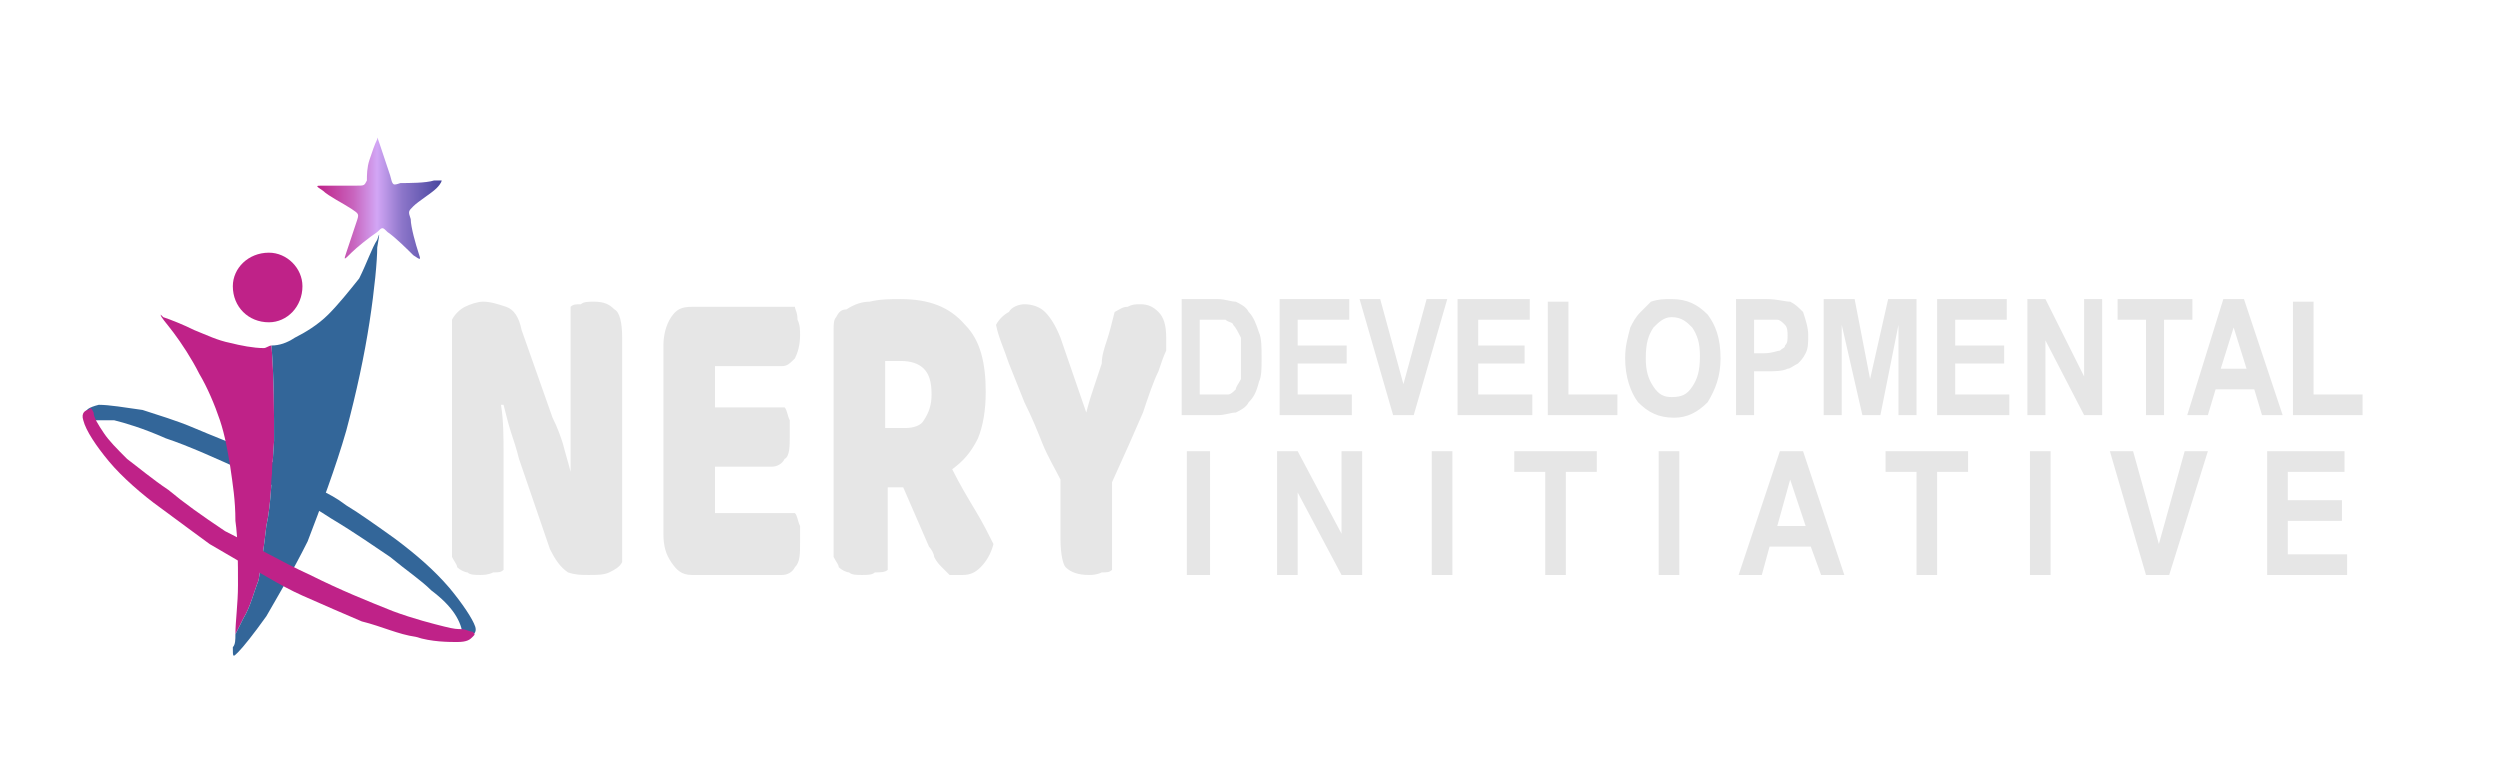 <?xml version="1.0" encoding="UTF-8"?>
<!DOCTYPE svg PUBLIC "-//W3C//DTD SVG 1.1//EN" "http://www.w3.org/Graphics/SVG/1.1/DTD/svg11.dtd">
<!-- Creator: CorelDRAW 2021 (64-Bit) -->
<svg xmlns="http://www.w3.org/2000/svg" xml:space="preserve" width="160px" height="50px" version="1.1" style="shape-rendering:geometricPrecision; text-rendering:geometricPrecision; image-rendering:optimizeQuality; fill-rule:evenodd; clip-rule:evenodd"
viewBox="0 0 9.69 3.03"
 xmlns:xlink="http://www.w3.org/1999/xlink"
 xmlns:xodm="http://www.corel.com/coreldraw/odm/2003">
 <defs>
  <style type="text/css">
   <![CDATA[
    .fil0 {fill:none}
    .fil3 {fill:#336699}
    .fil4 {fill:#BF2288}
    .fil1 {fill:#E6E6E6;fill-rule:nonzero}
    .fil2 {fill:url(#id0)}
   ]]>
  </style>
  <linearGradient id="id0" gradientUnits="userSpaceOnUse" x1="1.23" y1="0.77" x2="1.71" y2="0.77">
   <stop offset="0" style="stop-opacity:1; stop-color:#BF2288"/>
   <stop offset="0.286" style="stop-opacity:1; stop-color:#C864BE"/>
   <stop offset="0.478" style="stop-opacity:1; stop-color:#D2A6F5"/>
   <stop offset="0.678" style="stop-opacity:1; stop-color:#8D76CA"/>
   <stop offset="1" style="stop-opacity:1; stop-color:#47459E"/>
  </linearGradient>
 </defs>
 <g id="Layer_x0020_1">
  <g id="_1912904033968">
   <rect class="fil0" width="9.69" height="3.03"/>
   <path class="fil1" d="M2.41 2.18c-0.01,0.02 -0.03,0.03 -0.05,0.04 -0.02,0.01 -0.05,0.01 -0.08,0.01 -0.03,0 -0.05,0 -0.08,-0.01 -0.03,-0.02 -0.05,-0.05 -0.07,-0.09l-0.12 -0.35c-0.01,-0.04 -0.02,-0.07 -0.03,-0.1 -0.01,-0.03 -0.02,-0.07 -0.03,-0.11l-0.01 0c0.01,0.06 0.01,0.13 0.01,0.19 0,0.07 0,0.13 0,0.19l0 0.26c-0.01,0.01 -0.02,0.01 -0.04,0.01 -0.02,0.01 -0.04,0.01 -0.05,0.01 -0.02,0 -0.04,0 -0.05,-0.01 -0.01,0 -0.03,-0.01 -0.04,-0.02 0,-0.01 -0.01,-0.02 -0.02,-0.04 0,-0.02 0,-0.04 0,-0.07l0 -0.85c0.01,-0.02 0.03,-0.04 0.05,-0.05 0.02,-0.01 0.05,-0.02 0.07,-0.02 0.03,0 0.06,0.01 0.09,0.02 0.03,0.01 0.05,0.04 0.06,0.09l0.12 0.34c0.02,0.04 0.03,0.07 0.04,0.1 0.01,0.04 0.02,0.07 0.03,0.11l0 0c0,-0.06 0,-0.12 0,-0.18 0,-0.06 0,-0.13 0,-0.19l0 -0.27c0.01,-0.01 0.02,-0.01 0.04,-0.01 0.01,-0.01 0.03,-0.01 0.05,-0.01 0.04,0 0.06,0.01 0.08,0.03 0.02,0.01 0.03,0.05 0.03,0.11l0 0.87zm0.16 -0.84c0,-0.04 0.01,-0.08 0.03,-0.11 0.02,-0.03 0.04,-0.04 0.08,-0.04l0.4 0c0,0.01 0.01,0.02 0.01,0.05 0.01,0.02 0.01,0.04 0.01,0.06 0,0.04 -0.01,0.07 -0.02,0.09 -0.02,0.02 -0.03,0.03 -0.05,0.03l-0.26 0 0 0.16 0.27 0c0.01,0.01 0.01,0.03 0.02,0.05 0,0.02 0,0.04 0,0.06 0,0.04 0,0.08 -0.02,0.09 -0.01,0.02 -0.03,0.03 -0.05,0.03l-0.22 0 0 0.18 0.31 0c0.01,0.01 0.01,0.03 0.02,0.05 0,0.02 0,0.04 0,0.06 0,0.05 0,0.08 -0.02,0.1 -0.01,0.02 -0.03,0.03 -0.05,0.03l-0.35 0c-0.04,0 -0.06,-0.02 -0.08,-0.05 -0.02,-0.03 -0.03,-0.06 -0.03,-0.11l0 -0.73zm0.87 0.55l0 0.32c-0.01,0.01 -0.03,0.01 -0.05,0.01 -0.01,0.01 -0.03,0.01 -0.05,0.01 -0.02,0 -0.04,0 -0.05,-0.01 -0.01,0 -0.03,-0.01 -0.04,-0.02 0,-0.01 -0.01,-0.02 -0.02,-0.04 0,-0.02 0,-0.04 0,-0.07l0 -0.81c0,-0.02 0,-0.04 0.01,-0.05 0.01,-0.02 0.02,-0.03 0.04,-0.03 0.03,-0.02 0.06,-0.03 0.09,-0.03 0.04,-0.01 0.08,-0.01 0.12,-0.01 0.11,0 0.19,0.03 0.25,0.1 0.06,0.06 0.08,0.15 0.08,0.26 0,0.07 -0.01,0.13 -0.03,0.18 -0.03,0.06 -0.06,0.09 -0.1,0.12 0.03,0.06 0.06,0.11 0.09,0.16 0.03,0.05 0.05,0.09 0.07,0.13 -0.01,0.04 -0.03,0.07 -0.05,0.09 -0.02,0.02 -0.04,0.03 -0.07,0.03 -0.02,0 -0.03,0 -0.05,0 -0.01,-0.01 -0.02,-0.02 -0.03,-0.03 -0.01,-0.01 -0.02,-0.02 -0.03,-0.04 0,-0.01 -0.01,-0.03 -0.02,-0.04l-0.1 -0.23 -0.06 0zm0.07 -0.23c0.03,0 0.06,-0.01 0.07,-0.03 0.02,-0.03 0.03,-0.06 0.03,-0.1 0,-0.05 -0.01,-0.08 -0.03,-0.1 -0.02,-0.02 -0.05,-0.03 -0.09,-0.03 -0.01,0 -0.02,0 -0.03,0 -0.01,0 -0.02,0 -0.03,0l0 0.26 0.08 0zm0.8 0.55c-0.01,0.01 -0.02,0.01 -0.04,0.01 -0.02,0.01 -0.04,0.01 -0.05,0.01 -0.04,0 -0.07,-0.01 -0.09,-0.03 -0.01,-0.01 -0.02,-0.05 -0.02,-0.11l0 -0.23c-0.02,-0.04 -0.05,-0.09 -0.07,-0.14 -0.02,-0.05 -0.04,-0.1 -0.07,-0.16 -0.02,-0.05 -0.04,-0.1 -0.06,-0.15 -0.02,-0.06 -0.04,-0.1 -0.05,-0.15 0.01,-0.02 0.03,-0.04 0.05,-0.05 0.01,-0.02 0.04,-0.03 0.06,-0.03 0.03,0 0.06,0.01 0.08,0.03 0.02,0.02 0.04,0.05 0.06,0.1l0.1 0.29 0 0c0.01,-0.04 0.02,-0.07 0.03,-0.1 0.01,-0.03 0.02,-0.06 0.03,-0.09 0,-0.03 0.01,-0.06 0.02,-0.09 0.01,-0.03 0.02,-0.07 0.03,-0.11 0.02,-0.01 0.03,-0.02 0.05,-0.02 0.02,-0.01 0.03,-0.01 0.05,-0.01 0.03,0 0.05,0.01 0.07,0.03 0.02,0.02 0.03,0.05 0.03,0.1 0,0.01 0,0.03 0,0.05 -0.01,0.02 -0.02,0.05 -0.03,0.08 -0.02,0.04 -0.04,0.1 -0.06,0.16 -0.03,0.07 -0.07,0.16 -0.12,0.27l0 0.34z"/>
   <path class="fil1" d="M4.58 1.16l0.14 0c0.03,0 0.05,0.01 0.07,0.01 0.02,0.01 0.04,0.02 0.05,0.04 0.02,0.02 0.03,0.05 0.04,0.08 0.01,0.02 0.01,0.06 0.01,0.1 0,0.04 0,0.07 -0.01,0.09 -0.01,0.04 -0.02,0.06 -0.04,0.08 -0.01,0.02 -0.03,0.03 -0.05,0.04 -0.02,0 -0.04,0.01 -0.07,0.01l-0.14 0 0 -0.45zm0.07 0.08l0 0.29 0.06 0c0.02,0 0.04,0 0.05,0 0.01,0 0.02,-0.01 0.03,-0.02 0,-0.01 0.01,-0.02 0.02,-0.04 0,-0.02 0,-0.05 0,-0.08 0,-0.04 0,-0.06 0,-0.08 -0.01,-0.02 -0.02,-0.04 -0.03,-0.05 0,-0.01 -0.02,-0.01 -0.03,-0.02 -0.01,0 -0.03,0 -0.06,0l-0.04 0zm0.31 0.37l0 -0.45 0.27 0 0 0.08 -0.2 0 0 0.1 0.19 0 0 0.07 -0.19 0 0 0.12 0.21 0 0 0.08 -0.28 0zm0.44 0l-0.13 -0.45 0.08 0 0.09 0.33 0.09 -0.33 0.08 0 -0.13 0.45 -0.08 0zm0.25 0l0 -0.45 0.28 0 0 0.08 -0.2 0 0 0.1 0.18 0 0 0.07 -0.18 0 0 0.12 0.21 0 0 0.08 -0.29 0zm0.35 0l0 -0.44 0.08 0 0 0.36 0.19 0 0 0.08 -0.27 0zm0.3 -0.22c0,-0.05 0.01,-0.08 0.02,-0.12 0.01,-0.02 0.02,-0.04 0.04,-0.06 0.01,-0.01 0.03,-0.03 0.04,-0.04 0.03,-0.01 0.05,-0.01 0.08,-0.01 0.06,0 0.1,0.02 0.14,0.06 0.03,0.04 0.05,0.09 0.05,0.17 0,0.07 -0.02,0.12 -0.05,0.17 -0.04,0.04 -0.08,0.06 -0.13,0.06 -0.06,0 -0.1,-0.02 -0.14,-0.06 -0.03,-0.04 -0.05,-0.1 -0.05,-0.17zm0.08 0c0,0.05 0.01,0.08 0.03,0.11 0.02,0.03 0.04,0.04 0.07,0.04 0.04,0 0.06,-0.01 0.08,-0.04 0.02,-0.03 0.03,-0.06 0.03,-0.12 0,-0.05 -0.01,-0.08 -0.03,-0.11 -0.02,-0.02 -0.04,-0.04 -0.08,-0.04 -0.03,0 -0.05,0.02 -0.07,0.04 -0.02,0.03 -0.03,0.06 -0.03,0.12zm0.35 0.22l0 -0.45 0.12 0c0.04,0 0.07,0.01 0.09,0.01 0.02,0.01 0.03,0.02 0.05,0.04 0.01,0.03 0.02,0.06 0.02,0.09 0,0.03 0,0.05 -0.01,0.07 -0.01,0.02 -0.02,0.03 -0.03,0.04 -0.02,0.01 -0.03,0.02 -0.04,0.02 -0.02,0.01 -0.05,0.01 -0.08,0.01l-0.05 0 0 0.17 -0.07 0zm0.07 -0.37l0 0.13 0.04 0c0.03,0 0.05,-0.01 0.06,-0.01 0.01,-0.01 0.02,-0.01 0.02,-0.02 0.01,-0.01 0.01,-0.02 0.01,-0.04 0,-0.01 0,-0.03 -0.01,-0.04 -0.01,-0.01 -0.02,-0.02 -0.03,-0.02 -0.01,0 -0.03,0 -0.05,0l-0.04 0zm0.27 0.37l0 -0.45 0.12 0 0.06 0.31 0.07 -0.31 0.11 0 0 0.45 -0.07 0 0 -0.35 -0.07 0.35 -0.07 0 -0.08 -0.35 0 0.35 -0.07 0zm0.44 0l0 -0.45 0.27 0 0 0.08 -0.2 0 0 0.1 0.19 0 0 0.07 -0.19 0 0 0.12 0.21 0 0 0.08 -0.28 0zm0.35 0l0 -0.45 0.07 0 0.15 0.3 0 -0.3 0.07 0 0 0.45 -0.07 0 -0.15 -0.29 0 0.29 -0.07 0zm0.46 0l0 -0.37 -0.11 0 0 -0.08 0.29 0 0 0.08 -0.11 0 0 0.37 -0.07 0zm0.53 0l-0.08 0 -0.03 -0.1 -0.15 0 -0.03 0.1 -0.08 0 0.14 -0.45 0.08 0 0.15 0.45zm-0.14 -0.18l-0.05 -0.16 -0.05 0.16 0.1 0zm0.18 0.18l0 -0.44 0.08 0 0 0.36 0.19 0 0 0.08 -0.27 0z"/>
   <path class="fil1" d="M4.6 2.23l0 -0.48 0.09 0 0 0.48 -0.09 0zm0.35 0l0 -0.48 0.08 0 0.17 0.32 0 -0.32 0.08 0 0 0.48 -0.08 0 -0.17 -0.32 0 0.32 -0.08 0zm0.6 0l0 -0.48 0.08 0 0 0.48 -0.08 0zm0.44 0l0 -0.4 -0.12 0 0 -0.08 0.32 0 0 0.08 -0.12 0 0 0.4 -0.08 0zm0.44 0l0 -0.48 0.08 0 0 0.48 -0.08 0zm0.72 0l-0.09 0 -0.04 -0.11 -0.16 0 -0.03 0.11 -0.09 0 0.16 -0.48 0.09 0 0.16 0.48zm-0.15 -0.19l-0.06 -0.18 -0.05 0.18 0.11 0zm0.43 0.19l0 -0.4 -0.12 0 0 -0.08 0.32 0 0 0.08 -0.12 0 0 0.4 -0.08 0zm0.44 0l0 -0.48 0.08 0 0 0.48 -0.08 0zm0.45 0l-0.14 -0.48 0.09 0 0.1 0.36 0.1 -0.36 0.09 0 -0.15 0.48 -0.09 0zm0.47 0l0 -0.48 0.3 0 0 0.08 -0.22 0 0 0.11 0.21 0 0 0.08 -0.21 0 0 0.13 0.23 0 0 0.08 -0.31 0z"/>
   <g>
    <path class="fil2" d="M1.43 0.62c-0.01,0.03 -0.01,0.06 -0.01,0.08 -0.01,0.02 -0.01,0.02 -0.04,0.02 -0.03,0 -0.1,0 -0.13,0 -0.03,0 -0.03,0 0,0.02 0.02,0.02 0.08,0.05 0.11,0.07 0.03,0.02 0.03,0.02 0.02,0.05 -0.01,0.03 -0.03,0.09 -0.04,0.12 -0.01,0.03 -0.01,0.03 0.02,0 0.02,-0.02 0.07,-0.06 0.1,-0.08 0.02,-0.02 0.02,-0.02 0.04,0 0.03,0.02 0.08,0.07 0.1,0.09 0.03,0.02 0.03,0.02 0.02,-0.01 -0.01,-0.03 -0.03,-0.1 -0.03,-0.13 -0.01,-0.03 -0.01,-0.03 0.01,-0.05 0.02,-0.02 0.07,-0.05 0.09,-0.07 0.02,-0.02 0.02,-0.03 0.02,-0.03 0,0 0,0 -0.03,0 -0.03,0.01 -0.1,0.01 -0.13,0.01 -0.03,0.01 -0.03,0.01 -0.04,-0.03 -0.01,-0.03 -0.03,-0.09 -0.04,-0.12 -0.01,-0.03 -0.01,-0.03 -0.01,-0.02 -0.01,0.02 -0.02,0.05 -0.03,0.08z"/>
    <path class="fil3" d="M1.84 2.43c-0.01,-0.03 -0.05,-0.09 -0.1,-0.15 -0.06,-0.07 -0.13,-0.13 -0.21,-0.19 -0.07,-0.05 -0.14,-0.1 -0.19,-0.13 -0.04,-0.03 -0.06,-0.04 -0.12,-0.07 -0.05,-0.04 -0.15,-0.09 -0.23,-0.13 -0.09,-0.04 -0.17,-0.07 -0.24,-0.1 -0.07,-0.03 -0.14,-0.05 -0.2,-0.07 -0.07,-0.01 -0.13,-0.02 -0.17,-0.02 -0.04,0.01 -0.05,0.02 -0.05,0.03 -0.01,0.01 -0.01,0.01 0,0.01 0,0.01 0.02,0.02 0.04,0.02 0.01,0 0.03,0 0.07,0 0.04,0.01 0.11,0.03 0.2,0.07 0.09,0.03 0.2,0.08 0.31,0.13 0.12,0.06 0.24,0.12 0.33,0.18 0.1,0.06 0.17,0.11 0.23,0.15 0.06,0.05 0.12,0.09 0.16,0.13 0.04,0.03 0.07,0.06 0.09,0.09 0.02,0.03 0.03,0.06 0.03,0.08 0.01,0.02 0.01,0.02 0.02,0.01 0.01,0 0.04,-0.01 0.03,-0.04z"/>
    <path class="fil4" d="M0.89 1.33c-0.05,-0.01 -0.09,-0.03 -0.14,-0.05 -0.04,-0.02 -0.09,-0.04 -0.12,-0.05 -0.02,-0.02 -0.02,-0.02 -0.01,-0.01 0,0.01 0.02,0.03 0.05,0.07 0.03,0.04 0.07,0.1 0.1,0.16 0.03,0.05 0.06,0.12 0.08,0.18 0.02,0.06 0.03,0.12 0.04,0.18 0.01,0.07 0.02,0.13 0.02,0.21 0.01,0.07 0.01,0.16 0.01,0.25 0,0.07 -0.01,0.14 -0.01,0.19 0.01,-0.02 0.02,-0.04 0.03,-0.06 0.03,-0.05 0.04,-0.1 0.06,-0.15 0.01,-0.06 0.02,-0.12 0.03,-0.21 0.02,-0.09 0.02,-0.2 0.03,-0.33 0,-0.11 0,-0.24 -0.01,-0.37 -0.01,0 -0.02,0.01 -0.03,0.01 -0.04,0 -0.09,-0.01 -0.13,-0.02z"/>
    <path class="fil3" d="M1.14 1.31c-0.03,0.02 -0.06,0.03 -0.09,0.03 0.01,0.13 0.01,0.26 0.01,0.37 -0.01,0.13 -0.01,0.24 -0.03,0.33 -0.01,0.09 -0.02,0.15 -0.03,0.21 -0.02,0.05 -0.03,0.1 -0.06,0.15 -0.01,0.02 -0.02,0.04 -0.03,0.06 0,0.02 0,0.04 -0.01,0.05 0,0.04 0,0.04 0.02,0.02 0.02,-0.02 0.06,-0.07 0.11,-0.14 0.04,-0.07 0.1,-0.17 0.16,-0.29 0.05,-0.13 0.11,-0.29 0.15,-0.43 0.04,-0.15 0.07,-0.29 0.09,-0.42 0.02,-0.13 0.03,-0.24 0.03,-0.29 0.01,-0.06 0.01,-0.06 0,-0.03 -0.02,0.03 -0.04,0.09 -0.07,0.15 -0.04,0.05 -0.08,0.1 -0.12,0.14 -0.04,0.04 -0.09,0.07 -0.13,0.09z"/>
    <path class="fil0" d="M1.03 1.03c0.07,0 0.12,0.05 0.12,0.12 0,0.07 -0.05,0.12 -0.12,0.12 -0.07,0 -0.12,-0.05 -0.12,-0.12 0,-0.07 0.05,-0.12 0.12,-0.12z"/>
    <path class="fil4" d="M0.32 1.63c0.01,0.04 0.05,0.1 0.1,0.16 0.05,0.06 0.13,0.13 0.2,0.18 0.08,0.06 0.15,0.11 0.19,0.14 0.05,0.03 0.07,0.04 0.12,0.07 0.06,0.03 0.15,0.09 0.24,0.13 0.09,0.04 0.16,0.07 0.23,0.1 0.08,0.02 0.14,0.05 0.21,0.06 0.06,0.02 0.13,0.02 0.16,0.02 0.04,0 0.05,-0.01 0.06,-0.02 0.01,-0.01 0.01,-0.01 0,-0.02 -0.01,0 -0.03,-0.01 -0.04,-0.01 -0.02,0 -0.03,0 -0.07,-0.01 -0.04,-0.01 -0.12,-0.03 -0.2,-0.06 -0.1,-0.04 -0.2,-0.08 -0.32,-0.14 -0.11,-0.05 -0.23,-0.12 -0.33,-0.17 -0.09,-0.06 -0.16,-0.11 -0.22,-0.16 -0.06,-0.04 -0.12,-0.09 -0.16,-0.12 -0.04,-0.04 -0.07,-0.07 -0.09,-0.1 -0.02,-0.03 -0.04,-0.06 -0.04,-0.08 -0.01,-0.02 -0.01,-0.02 -0.02,-0.01 -0.01,0 -0.03,0.01 -0.02,0.04z"/>
    <path class="fil4" d="M1.04 0.98c0.07,0 0.13,0.06 0.13,0.13 0,0.08 -0.06,0.14 -0.13,0.14 -0.08,0 -0.14,-0.06 -0.14,-0.14 0,-0.07 0.06,-0.13 0.14,-0.13z"/>
   </g>
  </g>
 </g>
</svg>
